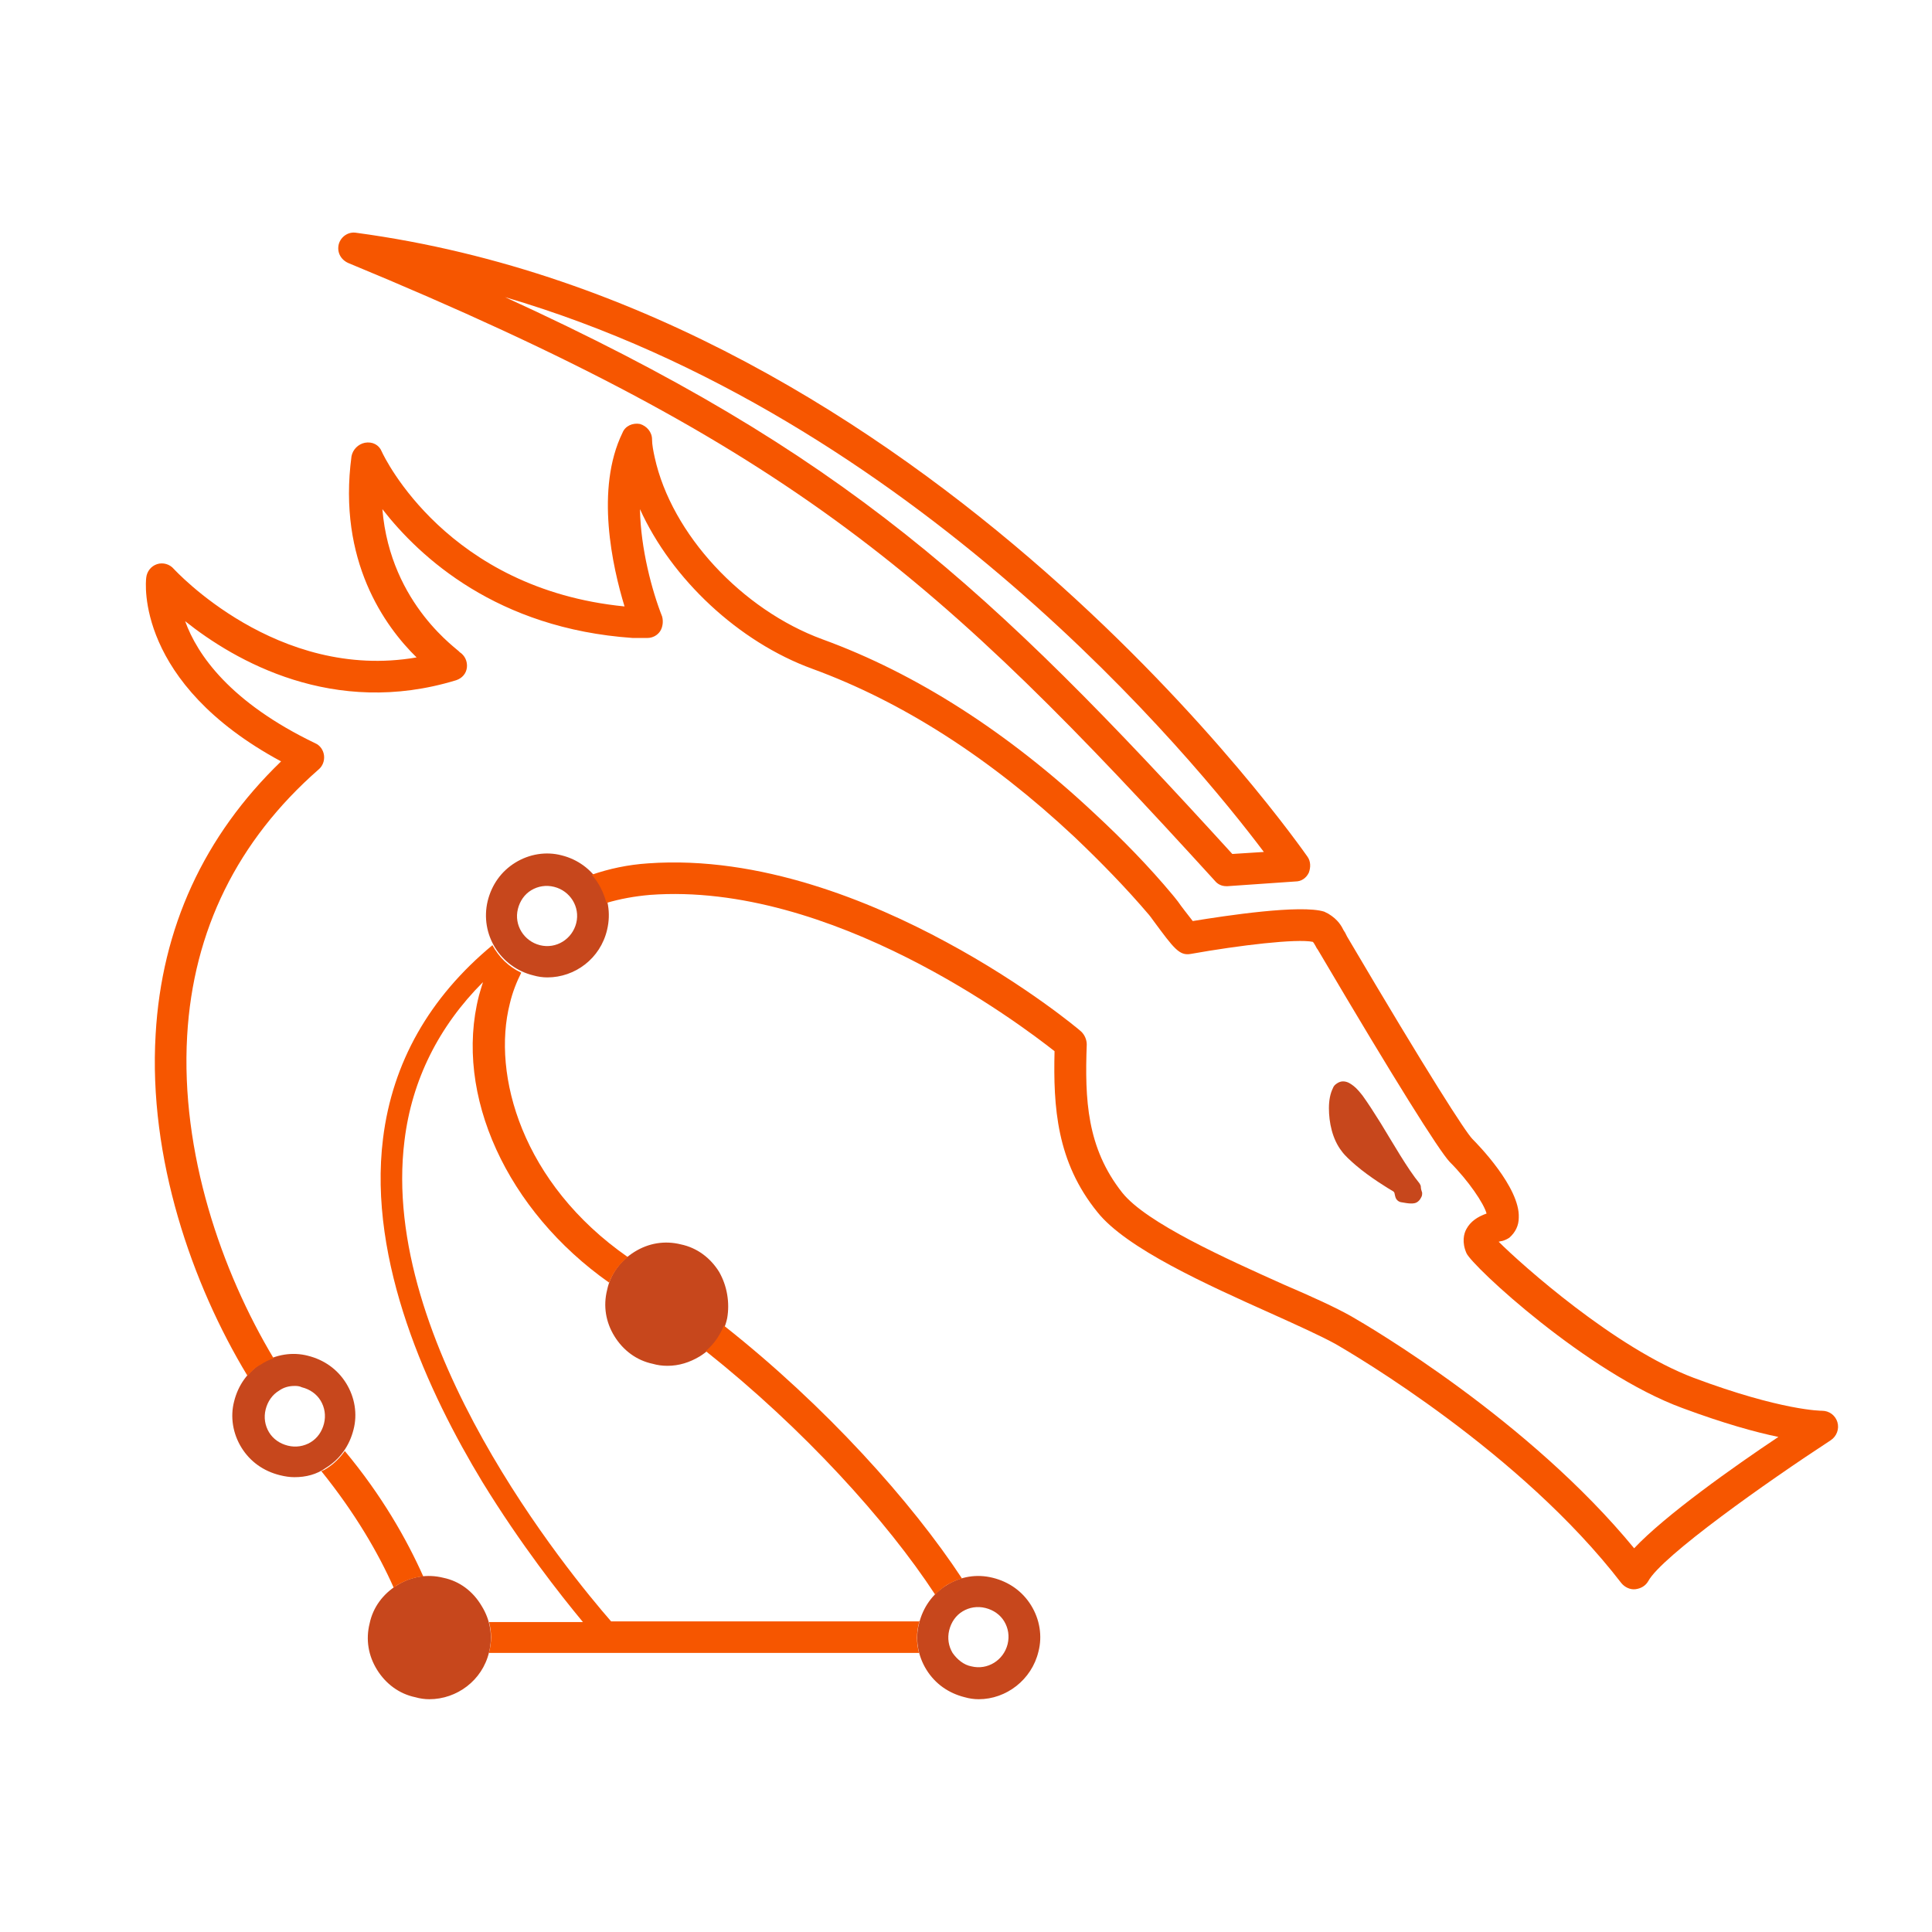 <svg xmlns="http://www.w3.org/2000/svg" xml:space="preserve" id="Layer_1" x="0" y="0" style="enable-background:new 0 0 288 288" version="1.1" viewBox="0 0 288 288"><style>.st0{fill:#f65600}.st1{fill:#c7471c}</style><switch><g><path d="M182.8 132.1c-.7 0-1.3-.3-1.7-.8-41-45-62.7-64.6-129.2-92.1-1.1-.5-1.7-1.6-1.4-2.8.3-1.1 1.4-1.9 2.6-1.7 85.4 11.5 141.2 92.2 141.8 93 .5.7.5 1.6.2 2.4-.4.8-1.1 1.3-2 1.3l-10.1.7h-.2zM75.3 44.3c50.7 23.2 72.2 43.3 108.4 83l4.7-.3c-10.3-13.7-52.1-64.8-113.1-82.7z" class="st0"/><path d="M211.8 176.9c0-.2-.1-.3-.2-.5-1.8-2.2-3.9-5.9-5.8-9-1-1.6-1.9-3-2.7-4.1-.4-.5-.8-1-1.3-1.4-.4-.3-.9-.7-1.6-.7-.3 0-.6.1-.9.3-.3.2-.5.4-.6.7-.4.8-.6 1.8-.6 3 0 2.1.5 4.6 1.9 6.4.5.7 1.3 1.4 2.1 2.1 2.1 1.8 4.9 3.5 5.6 3.9l.1.1c.1.1.1.4.2.7.1.4.4.7.8.8.6.1 1.1.2 1.5.2.4 0 .8 0 1.2-.4.2-.2.3-.4.4-.6.1-.2.1-.4.1-.6-.1-.3-.2-.6-.2-.9zM66.1 235.2c-2.4-.6-4.8-.2-6.9 1.1-2.1 1.3-3.6 3.3-4.1 5.7-.6 2.4-.2 4.8 1.1 6.9 1.3 2.1 3.3 3.6 5.7 4.1.7.2 1.4.3 2.1.3 4.1 0 7.9-2.8 8.9-7 .6-2.4.2-4.8-1.1-6.9-1.3-2.2-3.3-3.7-5.7-4.2zM107.2 189.6c-1.3-2.1-3.3-3.6-5.7-4.1-2.4-.6-4.8-.2-6.9 1.1-2.1 1.3-3.6 3.3-4.1 5.7-.6 2.4-.2 4.8 1.1 6.9 1.3 2.1 3.3 3.6 5.7 4.1.7.2 1.4.3 2.2.3 1.7 0 3.3-.5 4.8-1.4 2.1-1.3 3.6-3.3 4.1-5.7.4-2.3 0-4.8-1.2-6.9zM145.9 253.3c-.7 0-1.4-.1-2.1-.3-2.4-.6-4.4-2-5.7-4.1-1.3-2.1-1.7-4.6-1.1-6.9.6-2.4 2-4.4 4.1-5.7 2.1-1.3 4.5-1.7 6.9-1.1 2.4.6 4.4 2 5.7 4.1 1.3 2.1 1.7 4.6 1.1 6.9-1 4.2-4.8 7.1-8.9 7.1zm-1.1-4.9c2.4.6 4.8-.9 5.4-3.3.3-1.2.1-2.4-.5-3.4s-1.6-1.7-2.8-2c-1.2-.3-2.4-.1-3.4.5s-1.7 1.6-2 2.8c-.3 1.2-.1 2.4.5 3.4.7 1 1.7 1.8 2.8 2zM43.9 220.2c-.7 0-1.4-.1-2.2-.3-2.4-.6-4.4-2-5.7-4.1-1.3-2.1-1.7-4.6-1.1-6.9.6-2.4 2-4.4 4.1-5.7 2.1-1.3 4.6-1.7 6.9-1.1 2.4.6 4.4 2 5.7 4.1 1.3 2.1 1.7 4.6 1.1 6.9-.6 2.4-2 4.4-4.1 5.7-1.4 1-3 1.4-4.7 1.4zm0-13.6c-.8 0-1.6.2-2.3.7-1 .6-1.7 1.6-2 2.8-.3 1.2-.1 2.4.5 3.4s1.6 1.7 2.8 2c1.2.3 2.4.1 3.4-.5s1.7-1.6 2-2.8c.3-1.2.1-2.4-.5-3.4s-1.6-1.7-2.8-2c-.4-.2-.8-.2-1.1-.2zM81.6 145.7c-.7 0-1.4-.1-2.1-.3-4.9-1.2-8-6.1-6.8-11.1.6-2.4 2-4.4 4.1-5.7 2.1-1.3 4.6-1.7 6.9-1.1 4.9 1.2 8 6.1 6.8 11.1-1 4.3-4.8 7.1-8.9 7.1zm-1.1-4.8c2.4.6 4.8-.9 5.4-3.3.6-2.4-.9-4.8-3.3-5.4-1.2-.3-2.4-.1-3.4.5s-1.7 1.6-2 2.8c-.6 2.4.9 4.8 3.3 5.4z" class="st1"/><path d="M139.4 237.7c.5-.5 1.1-1 1.7-1.4.7-.4 1.5-.8 2.3-1-7.5-11.4-20.3-25.7-35.5-37.7-.6 1.5-1.5 2.8-2.7 3.8 14.6 11.6 27 25.3 34.2 36.3z" class="st0"/><path d="M72.9 246.4H137c-.4-1.5-.4-3 0-4.5 0-.1.1-.1.1-.2h-46c-6.1-7-34.6-41.5-30.8-71.7 1.1-9 5.1-17 11.7-23.6-.2.6-.4 1.3-.6 2-3.8 14.8 4.2 32.1 19.4 42.8.6-1.5 1.5-2.8 2.8-3.8-15.8-11-20.3-27.2-17.6-37.8.4-1.7 1-3.2 1.7-4.6-1.9-.9-3.3-2.3-4.3-4.1-9.4 7.8-14.9 17.5-16.3 28.8-2.3 18.4 6.8 38 14.8 51.2 5.7 9.3 11.6 16.8 15 20.9h-14c.4 1.5.4 3 0 4.5v.1zM48.7 218.9c-.3.2-.5.3-.8.4 5 6.2 8.5 12.2 10.8 17.4.2-.1.3-.3.5-.4 1.2-.7 2.5-1.2 3.9-1.3-2.5-5.6-6.2-12.1-11.7-18.7-.7 1-1.6 1.9-2.7 2.6z" class="st0"/><path d="M273.9 212c-.3-1-1.2-1.7-2.3-1.7-.1 0-6 0-19.1-4.9-11.7-4.4-25.7-16.9-29.1-20.3.1 0 .3-.1.5-.1.4-.1.8-.3 1.1-.5.9-.8 1.4-1.8 1.4-3 .2-4.5-6.2-11-6.9-11.7-1-1-6.5-9.5-18.7-30.2l-.3-.6c-.1-.1-.1-.2-.2-.3-.3-.6-.8-1.6-2.3-2.5l-.6-.3c-3.5-1.1-14.7.6-19.6 1.4-.7-.9-1.8-2.3-2.2-2.9-.4-.5-.7-.9-.8-1-3.5-4.2-7.4-8.2-11.6-12.1-12.9-12.1-26.6-20.9-40.6-26-12-4.4-22.5-15.7-25-27.1-.2-.9-.4-1.9-.4-2.7 0-1.1-.8-2-1.8-2.3-1.1-.2-2.2.3-2.6 1.3-4.1 8.4-1.5 20 .3 25.9-26.4-2.6-35.8-22.2-36.2-23.1-.4-1-1.4-1.5-2.5-1.3-1 .2-1.8 1-2 2-2.1 15.6 5 25.4 9.7 30-20.8 3.6-36-13-36.2-13.2-.6-.7-1.6-1-2.5-.7-.9.3-1.5 1.1-1.6 2-.1.7-1.6 15.7 20.1 27.4-11.5 11.1-17.8 24.8-18.7 40.7-1.1 18.4 5.4 37.2 13.7 50.9.6-.7 1.2-1.3 2-1.7.6-.4 1.2-.7 1.9-.9-7.8-13-13.9-30.7-12.9-48.1.9-15.7 7.5-29.1 19.6-39.7.6-.5.9-1.3.8-2.1-.1-.8-.6-1.5-1.3-1.8-12.7-6.1-17.6-13.2-19.4-18.2C35 98.5 49.7 107 68 101.4c.9-.3 1.5-1 1.6-1.9.1-.9-.3-1.8-1.1-2.3.1-.2-10.3-6.9-11.5-21.3 5.6 7.2 17.1 17.8 37.3 19.2h2.2c.8 0 1.5-.4 1.9-1 .4-.6.5-1.5.3-2.2-1.5-3.8-3.2-10.1-3.3-16 4.7 10.4 14.7 19.8 25.7 23.8 13.4 4.9 26.5 13.3 39 25 4 3.8 7.8 7.7 11.2 11.7.1.1.3.4.6.8 3.1 4.2 3.9 5.3 5.6 5 7.3-1.3 15.8-2.3 18.2-1.8.2.2.2.3.4.6.1.2.2.4.3.5l.3.5c11.2 19 17.8 29.5 19.4 31.2 2.8 2.8 5.1 6.2 5.5 7.7-1.4.5-2.4 1.2-3 2.3-.4.7-.7 2 0 3.6.8 1.9 18 17.9 32.2 23.1 6.2 2.3 10.9 3.6 14.3 4.3-6.6 4.4-16.9 11.7-21.5 16.6-15.7-19.1-39.4-33-42.2-34.6-2.3-1.3-5.8-2.9-10-4.7-8.7-3.9-20.5-9.2-24.1-13.7-5.3-6.7-5.6-13.9-5.3-22.1 0-.7-.3-1.4-.8-1.9-.3-.3-8.3-7-20.2-13.4-11.1-6-27.7-12.9-44.4-11.7-3 .2-5.8.8-8.4 1.7 1.1 1.2 1.8 2.7 2.2 4.2 2-.6 4.2-1 6.5-1.2 27-2 55.1 19.2 60.3 23.3-.2 8.3.3 16.5 6.4 24 4.3 5.4 16.3 10.8 25.9 15.1 4 1.8 7.5 3.4 9.5 4.5 2.8 1.6 27.7 16.2 42.7 35.7.5.6 1.3 1 2.1.9.8-.1 1.5-.5 1.9-1.2 2-3.7 17.7-14.8 27.2-21 .9-.6 1.3-1.7 1-2.7z" class="st0"/></g></switch></svg>